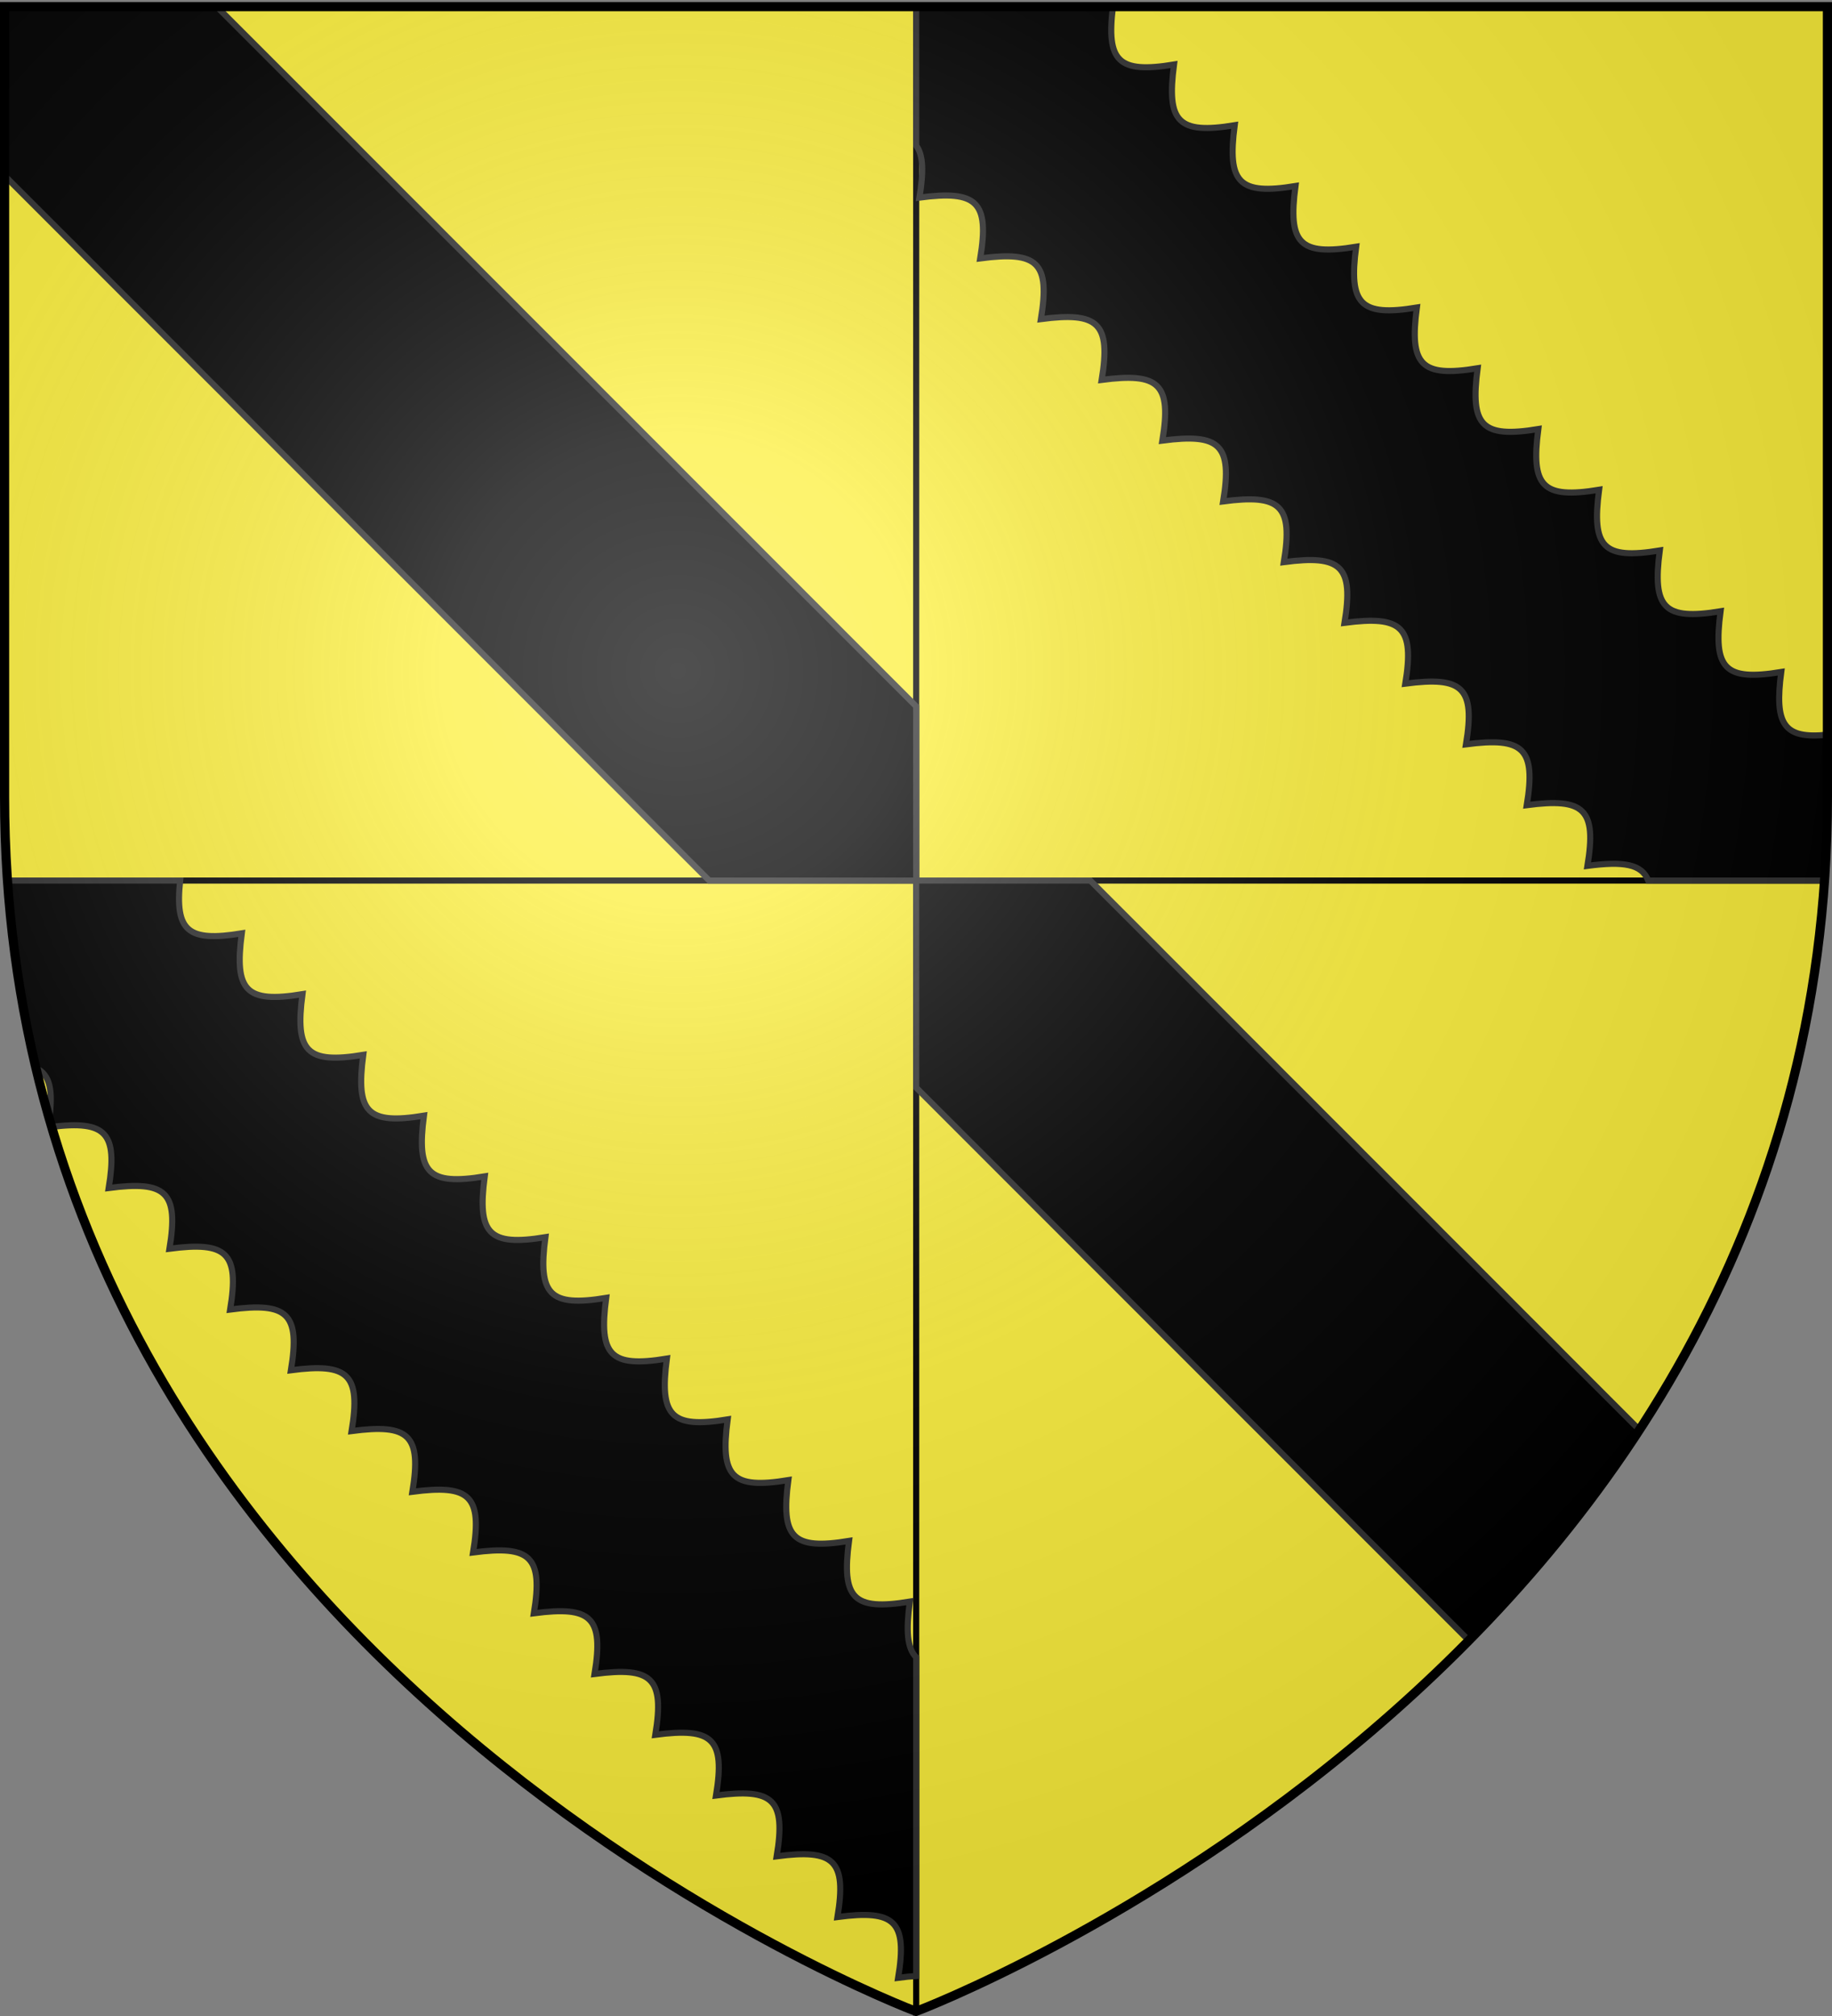 <svg xmlns="http://www.w3.org/2000/svg" xmlns:xlink="http://www.w3.org/1999/xlink" width="600" height="660" version="1.0"><rect width="100%" height="100%" fill="#808080" stroke="none"/><desc>Flag of Canton of Valais (Wallis)</desc><defs><radialGradient xlink:href="#a" id="b" cx="221.445" cy="226.331" r="300" fx="221.445" fy="226.331" gradientTransform="matrix(1.353 0 0 1.349 -77.63 -85.747)" gradientUnits="userSpaceOnUse"/><linearGradient id="a"><stop offset="0" style="stop-color:white;stop-opacity:.314"/><stop offset=".19" style="stop-color:white;stop-opacity:.251"/><stop offset=".6" style="stop-color:#6b6b6b;stop-opacity:.125"/><stop offset="1" style="stop-color:black;stop-opacity:.125"/></linearGradient></defs><g style="display:inline"><path d="M300.063 288.281H2.469C20.824 553.405 300 658.5 300 658.5l.063-.031zM300.063 288.281V658.47c.361-.136 279.125-105.236 297.468-370.188zM300.063 2.188H1.5v258.53c0 9.384.345 18.552.969 27.563h297.594zM300.063 2.188V288.28H597.53c.624-9.011.969-18.179.969-27.562V2.188z" style="fill:#fcef3c;fill-opacity:1;fill-rule:evenodd;stroke:#000;stroke-width:2;stroke-linecap:butt;stroke-linejoin:miter;stroke-opacity:1"/><path d="M300.063 2.188v45.468c2.337 3.12 2.46 8.505 1.062 17.032 18.797-2.474 22.96 1.288 19.906 19.906 18.797-2.474 22.93 1.257 19.875 19.875 18.797-2.474 22.96 1.288 19.906 19.906 18.797-2.474 22.93 1.257 19.875 19.875 18.797-2.474 22.961 1.289 19.907 19.906 18.796-2.474 22.93 1.258 19.875 19.875 18.796-2.474 22.93 1.258 19.875 19.875 18.796-2.474 22.96 1.289 19.906 19.906 18.797-2.473 22.93 1.258 19.875 19.875 18.797-2.473 22.96 1.29 19.906 19.907 18.797-2.474 22.93 1.257 19.875 19.875 11.768-1.549 17.795-.637 19.907 4.812h57.718c.624-9.011.969-18.179.969-27.562V240.53c-14.454 1.5-17.37-3.478-15.125-20.531-18.618 3.054-22.349-1.078-19.875-19.875-18.618 3.054-22.38-1.11-19.906-19.906-18.618 3.054-22.35-1.079-19.875-19.875-18.618 3.054-22.38-1.079-19.907-19.875-18.617 3.054-22.348-1.11-19.875-19.906-18.617 3.054-22.38-1.079-19.906-19.876-18.617 3.055-22.349-1.11-19.875-19.906-18.617 3.055-22.349-1.078-19.875-19.875-18.617 3.055-22.38-1.11-19.906-19.906-18.618 3.054-22.349-1.078-19.875-19.875-18.284 3-22.208-.99-20-18.937zM1.5 2.188V57.5l230.781 230.781h67.782V231.25L71 2.188zM2.469 288.281c1.49 21.52 4.706 41.967 9.344 61.406 4.536 2.113 5.574 7.156 4.343 16.47.264.915.511 1.838.782 2.75 17.72-2.137 21.64 1.837 18.656 20.03 18.796-2.473 22.96 1.258 19.906 19.875 18.797-2.473 22.93 1.29 19.875 19.907 18.797-2.474 22.96 1.257 19.906 19.875 18.797-2.474 22.93 1.288 19.875 19.906 18.797-2.474 22.96 1.257 19.906 19.875 18.797-2.474 22.93 1.257 19.875 19.875 18.797-2.474 22.961 1.289 19.907 19.906 18.796-2.474 22.93 1.258 19.875 19.875 18.796-2.474 22.96 1.289 19.906 19.907 18.797-2.474 22.93 1.257 19.875 19.875 18.797-2.474 22.93 1.288 19.875 19.906 18.797-2.474 22.96 1.257 19.906 19.875 18.797-2.474 22.93 1.288 19.875 19.906 2.166-.285 4.118-.487 5.906-.594V542.563c-3.011-2.988-3.339-8.756-2.093-18.22-18.618 3.055-22.38-1.078-19.906-19.874-18.618 3.054-22.35-1.11-19.875-19.906-18.618 3.054-22.35-1.079-19.875-19.875-18.618 3.054-22.38-1.11-19.907-19.907-18.617 3.055-22.349-1.078-19.875-19.875-18.617 3.055-22.38-1.078-19.906-19.875-18.618 3.055-22.349-1.11-19.875-19.906-18.618 3.054-22.38-1.078-19.906-19.875-18.618 3.054-22.35-1.11-19.875-19.906-18.618 3.054-22.38-1.079-19.906-19.875-18.618 3.054-22.35-1.11-19.876-19.906-17.715 2.906-21.948-.73-20.187-17.282zM300.063 288.281v67.782l181 181c19.92-20.206 39.018-43.146 55.843-68.97L357.094 288.282z" style="fill:#000;fill-rule:nonzero;stroke:#313131;stroke-width:2;stroke-opacity:1"/></g><path d="M300 658.5s298.5-112.32 298.5-397.772V2.176H1.5v258.552C1.5 546.18 300 658.5 300 658.5" style="opacity:1;fill:url(#b);fill-opacity:1;fill-rule:evenodd;stroke:none;stroke-width:1px;stroke-linecap:butt;stroke-linejoin:miter;stroke-opacity:1"/><path d="M300 658.5S1.5 546.18 1.5 260.728V2.176h597v258.552C598.5 546.18 300 658.5 300 658.5z" style="opacity:1;fill:none;fill-opacity:1;fill-rule:evenodd;stroke:#000;stroke-width:3;stroke-linecap:butt;stroke-linejoin:miter;stroke-miterlimit:4;stroke-dasharray:none;stroke-opacity:1"/></svg>